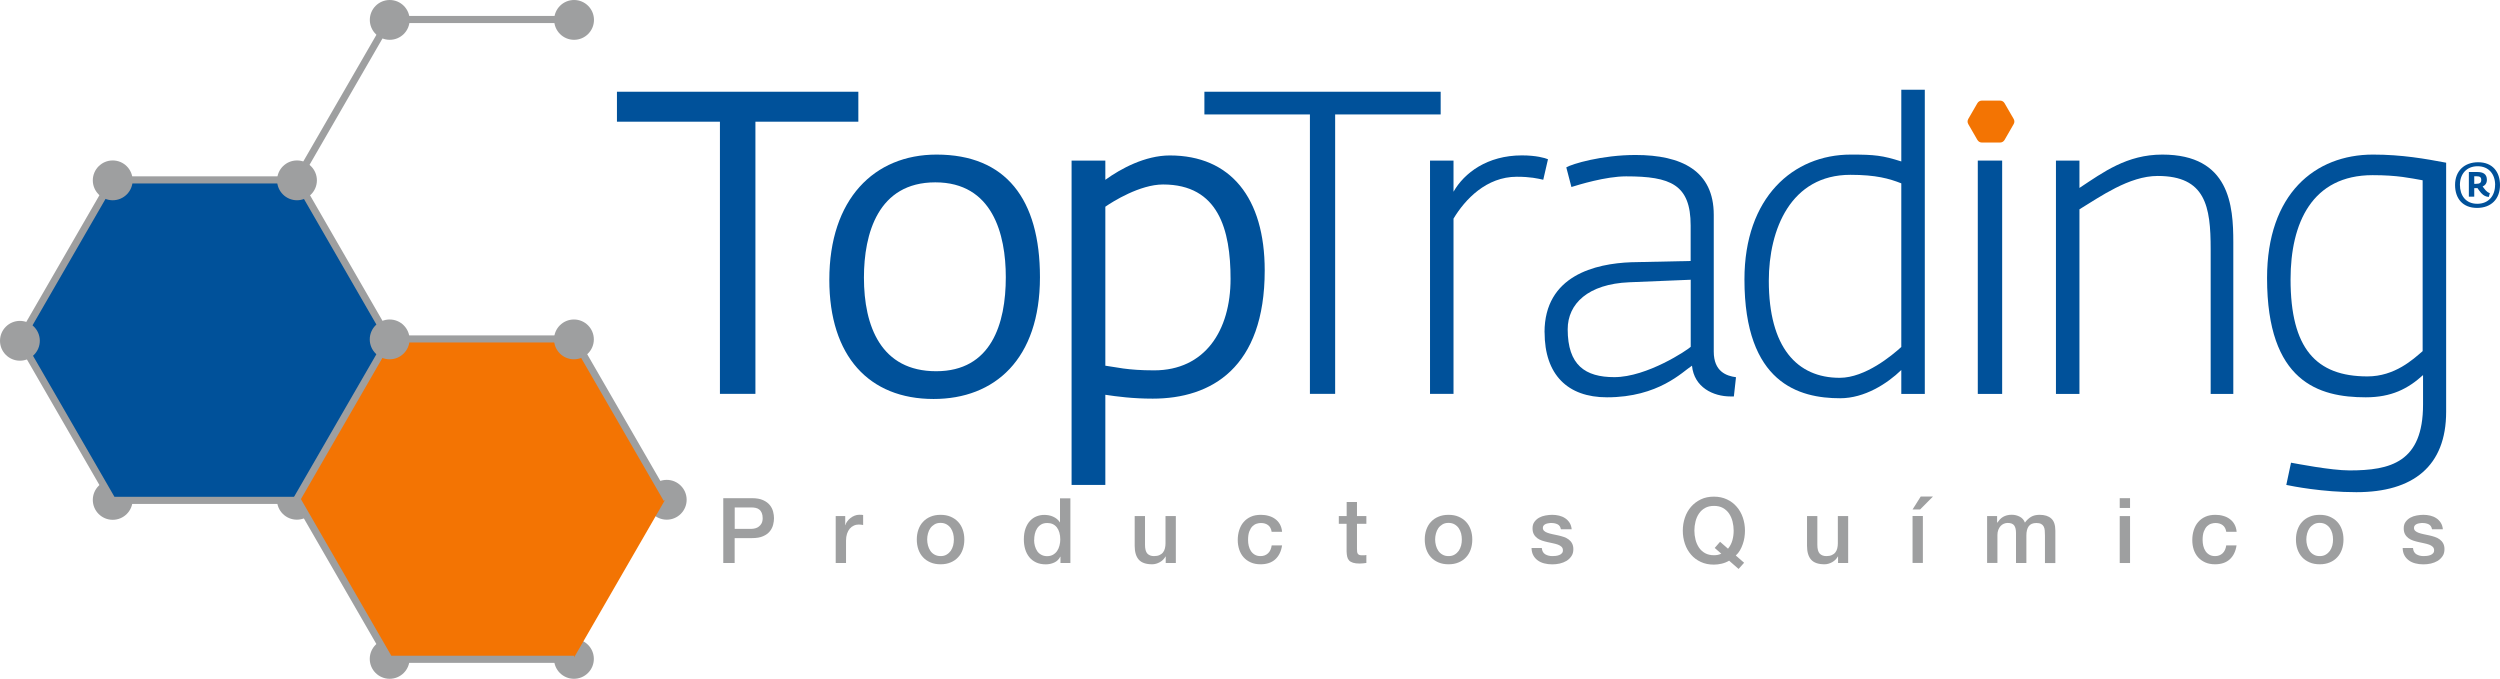 <?xml version="1.0" encoding="UTF-8"?> <svg xmlns="http://www.w3.org/2000/svg" id="Capa_1" data-name="Capa 1" viewBox="0 0 375.52 101.96"><defs><style> .cls-1 { fill: #9e9fa0; } .cls-2 { fill: #f37403; } .cls-3 { fill: #00519a; } </style></defs><path class="cls-1" d="m47.58,75.07c0,1.65-1.34,2.99-2.99,2.99s-2.99-1.34-2.99-2.99,1.34-2.99,2.99-2.99,2.99,1.34,2.99,2.99"></path><path class="cls-1" d="m103.14,75.07c0,1.65-1.34,2.99-2.99,2.99s-2.99-1.34-2.99-2.99,1.34-2.99,2.99-2.99,2.99,1.34,2.99,2.99"></path><path class="cls-1" d="m61.52,98.97c0,1.65-1.34,2.99-2.99,2.99s-2.99-1.34-2.99-2.99,1.34-2.99,2.99-2.99,2.99,1.34,2.99,2.99"></path><path class="cls-1" d="m89.2,98.97c0,1.65-1.34,2.99-2.99,2.99s-2.99-1.34-2.99-2.99,1.34-2.99,2.99-2.99,2.99,1.34,2.99,2.99"></path><path class="cls-1" d="m19.92,75.09c0,1.65-1.34,2.99-2.99,2.99s-2.99-1.34-2.99-2.99,1.34-2.99,2.99-2.99,2.99,1.34,2.99,2.99"></path><g><polygon class="cls-2" points="58.34 98.81 44.42 74.68 58.34 50.56 86.2 50.56 100.13 74.68 86.2 98.81 58.34 98.81"></polygon><polygon class="cls-3" points="16.83 75.11 2.9 50.98 16.83 26.86 44.68 26.86 58.61 50.98 44.68 75.11 16.83 75.11"></polygon><path class="cls-1" d="m89.22,2.99c0,1.65-1.34,2.99-2.99,2.99s-2.99-1.34-2.99-2.99S84.58,0,86.23,0s2.99,1.34,2.99,2.99"></path><polygon class="cls-1" points="86.26 99.57 58.17 99.57 43.97 74.97 58.17 50.38 86.57 50.38 100.62 74.71 99.7 75.24 85.95 51.44 58.78 51.44 45.2 74.97 58.78 98.5 86.26 98.5 86.26 99.57"></polygon><path class="cls-1" d="m61.52,50.98c0,1.65-1.34,2.99-2.99,2.99s-2.99-1.34-2.99-2.99,1.34-2.99,2.99-2.99,2.99,1.34,2.99,2.99"></path><path class="cls-1" d="m89.2,50.98c0,1.65-1.34,2.99-2.99,2.99s-2.99-1.34-2.99-2.99,1.34-2.99,2.99-2.99,2.99,1.34,2.99,2.99"></path><polygon class="cls-1" points="44.66 75.69 16.57 75.69 2.37 51.09 16.57 26.49 44.66 26.49 44.66 27.56 17.19 27.56 3.6 51.09 17.19 74.62 44.66 74.62 44.66 75.69"></polygon><path class="cls-1" d="m5.98,51.19c0,1.65-1.34,2.99-2.99,2.99s-2.99-1.34-2.99-2.99,1.34-2.99,2.99-2.99,2.99,1.34,2.99,2.99"></path><path class="cls-1" d="m19.92,27.09c0,1.65-1.34,2.99-2.99,2.99s-2.99-1.34-2.99-2.99,1.34-2.99,2.99-2.99,2.99,1.34,2.99,2.99"></path><path class="cls-1" d="m47.6,27.09c0,1.65-1.34,2.99-2.99,2.99s-2.99-1.34-2.99-2.99,1.34-2.99,2.99-2.99,2.99,1.34,2.99,2.99"></path><polyline class="cls-1" points="85.96 3.46 58.79 3.46 45.21 26.98 58.95 50.78 58.02 51.32 43.98 26.98 58.18 2.39 86.58 2.39"></polyline><path class="cls-1" d="m61.53,2.99c0,1.65-1.34,2.99-2.99,2.99s-2.99-1.34-2.99-2.99,1.34-2.99,2.99-2.99,2.99,1.34,2.99,2.99"></path><polygon class="cls-3" points="108.14 18.28 92.67 18.28 92.67 13.78 128.93 13.78 128.93 18.28 113.47 18.28 113.47 59.16 108.14 59.16 108.14 18.28"></polygon><path class="cls-3" d="m124.57,42.03c0-12.13,6.74-18.81,16.11-18.81,10.4,0,15.53,6.68,15.53,18.42,0,12.32-6.8,18.29-15.98,18.29-9.69,0-15.66-6.42-15.66-17.91m26.51-.38c0-6.48-1.99-14.25-10.59-14.25s-10.72,7.7-10.72,14.31c0,7.32,2.57,14.06,10.85,14.06s10.46-7.12,10.46-14.12"></path><path class="cls-3" d="m160.96,24.12h5.07v2.89c2.31-1.67,5.97-3.66,9.69-3.66,9.11,0,14.25,6.35,14.25,17.27,0,14.63-8.02,19.26-16.82,19.26-3.02,0-5.39-.32-7.12-.58v13.54h-5.07V24.12Zm23.88,17.78c0-7.38-1.8-14.19-10.14-14.19-3.47,0-7.57,2.57-8.67,3.34v23.88c1.54.19,3.21.7,7.32.7,7.64,0,11.49-5.97,11.49-13.74"></path><polygon class="cls-3" points="196.76 17.19 180.91 17.19 180.91 13.78 216.4 13.78 216.4 17.19 200.55 17.19 200.55 59.16 196.76 59.16 196.76 17.19"></polygon><path class="cls-3" d="m214.8,24.12h3.53v4.68c1.6-2.82,5.07-5.46,10.27-5.46,2.12,0,3.47.38,3.92.58l-.71,3.08c-.84-.19-1.93-.45-3.98-.45-4.56,0-7.77,3.4-9.5,6.29v26.32h-3.53V24.12Z"></path><path class="cls-3" d="m232,49.92c0-8.54,7.64-10.33,13.03-10.53l8.92-.19v-5.33c0-6.16-3.02-7.38-9.69-7.38-3.08,0-7.19,1.28-8.22,1.6l-.77-2.95c.83-.51,5.33-1.86,10.4-1.86,6.93,0,11.75,2.38,11.75,8.99v20.54c0,3.02,1.92,3.66,3.34,3.85l-.32,2.89h-.51c-2.57,0-5.46-1.35-5.78-4.62-1.41.9-5.01,4.75-12.77,4.75-5.91,0-9.37-3.4-9.37-9.76m21.95,2.18v-10.08l-9.24.38c-6.16.26-9.24,3.21-9.24,7.06,0,5.39,2.63,7.19,7,7.19,4.94,0,11.04-4.11,11.49-4.56"></path><path class="cls-3" d="m262.03,41.96c0-12.32,7.32-18.74,15.98-18.74,3.6,0,4.75.13,7.58,1.03v-10.77h3.53v45.69h-3.53v-3.59c-2.12,2.05-5.52,4.24-9.18,4.24-6.16,0-14.38-2.25-14.38-17.84m23.56,10.14v-24.58c-1.8-.71-3.79-1.28-7.64-1.28-8.98,0-12.26,8.22-12.26,15.92,0,10.01,4.24,14.57,10.65,14.57,3.85,0,7.9-3.4,9.24-4.62"></path><rect class="cls-3" x="297.08" y="24.12" width="3.66" height="35.05"></rect><path class="cls-3" d="m308.82,24.12h3.53v4.11c3.6-2.38,7.13-5.01,12.45-5.01,10.14,0,10.66,7.7,10.66,13.16v22.79h-3.4v-21.76c0-6.42-.77-10.98-7.96-10.98-4.3,0-8.66,3.14-11.75,5.01v27.73h-3.53V24.12Z"></path><path class="cls-3" d="m343.42,72.84l.71-3.34c.77.13,5.97,1.16,8.79,1.16,6.16,0,11.04-1.22,11.04-9.89v-4.43c-2.25,2.05-4.75,3.34-8.6,3.34-7.06,0-14.83-2.31-14.83-17.91,0-12.64,7.19-18.55,15.92-18.55,4.37,0,7.89.64,10.98,1.22v37.42c0,8.15-4.94,12.07-13.48,12.07-5.14,0-9.63-.9-10.53-1.09m20.48-20.09v-25.67c-1.86-.32-3.72-.77-7.51-.77-9.11,0-12.33,7.19-12.33,15.66,0,10.33,3.79,14.57,11.55,14.57,4.11,0,6.87-2.57,8.28-3.79"></path><path class="cls-2" d="m301.1,15.5l1.37,2.37c.14.24.14.53,0,.77l-1.37,2.38c-.14.24-.39.39-.67.39h-2.74c-.28,0-.53-.15-.67-.39l-1.37-2.38c-.14-.24-.14-.53,0-.77l1.37-2.37c.14-.24.39-.39.67-.39h2.74c.28,0,.53.15.67.39"></path><path class="cls-3" d="m368.77,27.78c0-2.13,1.42-3.41,3.47-3.41,2.18,0,3.28,1.47,3.28,3.43,0,2.07-1.31,3.43-3.45,3.43s-3.3-1.4-3.3-3.45m6.02,0c0-1.61-.95-2.81-2.63-2.81s-2.66,1.19-2.66,2.79.88,2.85,2.6,2.85,2.68-1.22,2.68-2.83m-2.07,1.24c-.14-.14-.46-.6-.58-.77-.06.01-.15.01-.22.01h-.26v1.28h-.81v-3.7h1.32c.77,0,1.39.27,1.39,1.17,0,.52-.27.84-.64,1,.33.41.55.83,1.08,1l-.15.57c-.42-.03-.78-.18-1.13-.57m-.77-1.4c.5,0,.76-.13.76-.58,0-.4-.2-.55-.64-.55h-.41v1.14h.29Z"></path></g><path class="cls-1" d="m108.64,74.83h4.3c.69,0,1.26.1,1.69.3.44.2.77.45,1.01.75.24.3.4.63.49.98.09.35.13.68.13.98s-.04.63-.13.98c-.09.35-.25.68-.49.98-.24.3-.57.55-1.01.74-.44.2-1,.29-1.69.29h-2.59v3.74h-1.71v-9.74Zm1.71,4.61h2.5c.19,0,.39-.03.59-.08.2-.05.39-.14.55-.27.17-.12.3-.29.41-.49.1-.2.16-.46.16-.77s-.05-.58-.14-.79c-.09-.21-.21-.38-.37-.5-.15-.12-.33-.21-.53-.25-.2-.04-.41-.07-.64-.07h-2.52v3.22Z"></path><path class="cls-1" d="m125.5,77.52h1.46v1.36h.03c.04-.19.13-.38.27-.56.13-.18.29-.35.48-.5.19-.15.39-.27.62-.36.23-.09.46-.14.7-.14.18,0,.31,0,.38.01s.14.02.21.03v1.5c-.11-.02-.22-.04-.33-.05s-.22-.02-.33-.02c-.26,0-.51.05-.74.16-.23.1-.44.26-.61.46-.17.2-.31.46-.41.76-.1.3-.15.65-.15,1.04v3.36h-1.55v-7.05Z"></path><path class="cls-1" d="m141.28,84.76c-.56,0-1.07-.09-1.51-.28-.44-.19-.82-.44-1.12-.77-.31-.33-.54-.72-.7-1.17-.16-.46-.24-.95-.24-1.5s.08-1.03.24-1.49c.16-.45.39-.85.7-1.17.3-.33.68-.59,1.12-.77.44-.19.94-.28,1.51-.28s1.07.09,1.51.28c.44.19.81.44,1.12.77.31.33.54.72.7,1.17.16.46.24.95.24,1.49s-.08,1.05-.24,1.5c-.16.46-.39.85-.7,1.17-.3.33-.68.59-1.12.77-.44.19-.94.28-1.51.28m0-1.23c.35,0,.65-.07.9-.22.26-.15.46-.34.63-.57.16-.24.28-.5.36-.8.07-.3.11-.6.11-.91s-.04-.6-.11-.9c-.08-.3-.2-.56-.36-.8-.16-.23-.37-.42-.63-.57-.25-.14-.55-.22-.9-.22s-.65.07-.9.22c-.25.15-.46.33-.63.57-.16.23-.28.5-.36.8-.08.3-.12.6-.12.9s.04.61.12.91c.08.3.2.56.36.8.16.24.37.43.63.57s.56.22.9.22"></path><path class="cls-1" d="m160.76,84.57h-1.47v-.95h-.03c-.21.41-.51.7-.91.88-.4.18-.82.27-1.27.27-.55,0-1.04-.1-1.45-.29-.42-.2-.76-.46-1.03-.8-.27-.34-.48-.74-.61-1.19-.14-.46-.2-.95-.2-1.48,0-.64.09-1.19.26-1.65.17-.46.4-.85.69-1.15.29-.3.61-.52.98-.66.37-.14.74-.21,1.13-.21.22,0,.44.02.67.06.23.04.45.11.65.2.21.09.4.21.58.35.18.14.33.31.44.5h.03v-3.6h1.56v9.74Zm-5.43-3.45c0,.3.04.6.12.89.08.29.2.55.35.78.16.23.36.41.61.54.25.14.54.21.87.21s.64-.07.9-.22c.25-.15.46-.34.61-.57.16-.24.28-.5.35-.8.08-.3.12-.6.12-.91,0-.78-.18-1.39-.52-1.83-.35-.44-.83-.65-1.43-.65-.36,0-.67.07-.92.22-.25.15-.46.35-.61.59-.16.24-.27.51-.34.82-.07.3-.1.62-.1.93"></path><path class="cls-1" d="m176.63,84.57h-1.53v-.98h-.03c-.19.35-.48.64-.85.85-.38.21-.76.32-1.15.32-.93,0-1.6-.23-2.01-.69-.41-.46-.62-1.15-.62-2.08v-4.47h1.55v4.32c0,.62.12,1.06.35,1.31.24.25.57.38,1,.38.33,0,.6-.05.82-.15.22-.1.4-.23.53-.4.14-.17.23-.37.29-.61.06-.24.09-.49.09-.76v-4.09h1.55v7.05Z"></path><path class="cls-1" d="m191.01,79.88c-.06-.44-.24-.77-.52-.99-.29-.22-.65-.33-1.08-.33-.2,0-.42.03-.64.1-.23.07-.44.2-.63.38-.19.19-.35.45-.48.78-.13.33-.19.77-.19,1.3,0,.29.03.58.1.87.07.29.18.55.33.78.15.23.34.41.58.55.24.14.52.21.86.21.46,0,.83-.14,1.13-.42.3-.28.48-.68.55-1.19h1.56c-.14.92-.49,1.62-1.04,2.11-.55.49-1.28.73-2.19.73-.56,0-1.04-.09-1.47-.28-.43-.19-.78-.44-1.07-.76s-.51-.71-.66-1.15c-.15-.45-.23-.93-.23-1.45s.07-1.02.22-1.49c.15-.46.36-.87.66-1.21.29-.34.65-.61,1.08-.8.43-.2.94-.29,1.52-.29.41,0,.8.05,1.17.16.37.1.7.26.98.47.29.21.52.47.7.79.18.32.29.69.33,1.13h-1.56Z"></path><path class="cls-1" d="m201.11,77.52h1.17v-2.12h1.55v2.12h1.41v1.16h-1.41v3.77c0,.16,0,.3.02.42.01.12.05.22.1.3.05.08.12.14.22.18.1.04.23.06.41.06.11,0,.22,0,.33,0,.11,0,.22-.02.33-.05v1.2c-.17.02-.34.04-.5.06s-.33.03-.51.03c-.41,0-.74-.04-.99-.12s-.45-.19-.59-.34c-.14-.15-.24-.34-.29-.57-.05-.23-.08-.49-.09-.78v-4.16h-1.17v-1.16Z"></path><path class="cls-1" d="m217.58,84.76c-.56,0-1.07-.09-1.51-.28-.44-.19-.82-.44-1.12-.77-.31-.33-.54-.72-.7-1.17-.16-.46-.24-.95-.24-1.5s.08-1.03.24-1.49c.16-.45.39-.85.7-1.17.3-.33.68-.59,1.12-.77.44-.19.94-.28,1.51-.28s1.07.09,1.51.28c.44.19.82.44,1.12.77.31.33.54.72.7,1.17.16.46.24.95.24,1.49s-.08,1.05-.24,1.5-.39.85-.7,1.17c-.3.33-.68.59-1.12.77-.44.19-.94.28-1.51.28m0-1.23c.35,0,.65-.07.9-.22.26-.15.46-.34.63-.57.16-.24.28-.5.36-.8.08-.3.11-.6.11-.91s-.04-.6-.11-.9c-.08-.3-.2-.56-.36-.8-.16-.23-.37-.42-.63-.57-.25-.14-.55-.22-.9-.22s-.65.07-.9.22c-.25.15-.46.33-.63.57-.16.23-.28.5-.36.8-.08.3-.12.6-.12.9s.04.61.12.91c.08.3.2.56.36.8.16.24.37.43.63.57.25.15.56.22.9.22"></path><path class="cls-1" d="m231.59,82.31c.04.46.22.77.52.95.3.18.66.27,1.08.27.14,0,.31-.01.5-.03.19-.02.36-.07.53-.13.16-.06.3-.16.4-.28.11-.12.15-.28.14-.48s-.08-.36-.22-.49c-.14-.13-.31-.23-.52-.31-.21-.08-.46-.14-.73-.2-.27-.05-.55-.11-.83-.18-.29-.06-.57-.14-.84-.23-.27-.09-.51-.21-.72-.37s-.38-.35-.51-.59-.19-.54-.19-.89c0-.38.09-.7.28-.96.19-.26.42-.47.71-.63.29-.16.61-.27.95-.33.35-.06.69-.1,1-.1.36,0,.71.04,1.04.12.33.08.63.2.9.38.27.17.49.4.67.67s.29.61.33,1h-1.62c-.07-.37-.24-.62-.51-.75-.27-.13-.58-.19-.92-.19-.11,0-.24,0-.39.03-.15.02-.29.05-.42.1s-.24.12-.33.22c-.09.09-.14.22-.14.38,0,.19.07.35.2.46.13.12.3.22.52.29.21.08.46.14.73.2.27.05.55.11.85.18.28.06.56.14.83.23.27.09.52.21.73.37.21.15.39.35.52.59.13.24.2.53.2.87,0,.42-.09.77-.29,1.06s-.44.53-.74.71c-.31.18-.64.31-1.02.4-.38.08-.74.12-1.11.12-.45,0-.86-.05-1.23-.15-.38-.1-.7-.25-.98-.46-.28-.21-.5-.46-.66-.77-.16-.3-.24-.67-.25-1.08h1.56Z"></path><path class="cls-1" d="m261.98,84.53l-.83.93-1.42-1.24c-.36.21-.74.36-1.13.45-.39.09-.78.14-1.16.14-.73,0-1.38-.13-1.96-.4s-1.07-.63-1.47-1.1c-.4-.46-.71-1-.92-1.62-.21-.62-.32-1.28-.32-1.98s.11-1.35.32-1.97c.21-.62.52-1.16.92-1.62.4-.46.89-.83,1.47-1.11s1.23-.41,1.96-.41,1.38.14,1.96.41,1.07.64,1.47,1.11c.4.46.71,1,.92,1.62.21.62.32,1.27.32,1.97,0,.34-.03.67-.08,1.02s-.14.68-.25,1c-.11.33-.25.64-.42.93-.17.3-.38.56-.63.78l1.25,1.09Zm-4.43-2.21l.82-.94,1.19,1.04c.31-.37.53-.8.66-1.27s.19-.96.19-1.45c0-.46-.06-.92-.17-1.37s-.29-.84-.52-1.19c-.24-.35-.55-.63-.92-.84-.38-.21-.82-.31-1.34-.31s-.97.1-1.34.31c-.38.21-.68.49-.92.84-.24.35-.41.75-.52,1.19-.11.45-.17.9-.17,1.37s.06.92.17,1.36c.11.45.29.84.52,1.19.24.35.54.63.92.84.38.21.83.31,1.34.31.18,0,.37-.02.55-.05.19-.04.37-.1.54-.18l-.98-.86Z"></path><path class="cls-1" d="m277.62,84.57h-1.53v-.98h-.03c-.19.35-.48.64-.85.85-.38.21-.76.32-1.15.32-.93,0-1.6-.23-2.01-.69-.41-.46-.62-1.15-.62-2.08v-4.47h1.55v4.32c0,.62.12,1.06.35,1.31.24.25.57.38,1,.38.33,0,.6-.05.82-.15.22-.1.4-.23.53-.4.14-.17.23-.37.29-.61.06-.24.09-.49.09-.76v-4.09h1.55v7.05Z"></path><path class="cls-1" d="m288.51,74.58h1.84l-1.94,1.95h-1.13l1.23-1.95Zm-1.23,2.93h1.55v7.05h-1.55v-7.05Z"></path><path class="cls-1" d="m298.51,77.52h1.47v.98h.04c.12-.17.25-.33.38-.48.14-.14.29-.27.46-.37.17-.1.36-.18.58-.24.22-.06.47-.09.75-.09.43,0,.82.1,1.19.29.37.19.63.49.78.89.26-.36.57-.65.91-.86.35-.21.78-.31,1.3-.31.75,0,1.33.18,1.74.55.41.36.62.97.62,1.83v4.87h-1.56v-4.12c0-.28-.01-.54-.03-.77-.02-.23-.07-.43-.16-.6-.09-.17-.22-.3-.39-.39-.17-.09-.41-.14-.71-.14-.53,0-.91.16-1.15.49-.24.33-.35.79-.35,1.39v4.13h-1.56v-4.53c0-.49-.09-.86-.27-1.11-.18-.25-.5-.38-.98-.38-.2,0-.39.04-.58.12-.19.08-.35.2-.49.35s-.25.35-.34.57c-.09.23-.13.49-.13.78v4.19h-1.55v-7.05Z"></path><path class="cls-1" d="m318.4,74.83h1.55v1.47h-1.55v-1.47Zm0,2.69h1.55v7.05h-1.55v-7.05Z"></path><path class="cls-1" d="m334.4,79.88c-.07-.44-.24-.77-.53-.99-.29-.22-.65-.33-1.08-.33-.2,0-.42.03-.64.1-.23.07-.44.2-.63.38-.19.19-.35.45-.48.78-.13.33-.19.77-.19,1.3,0,.29.04.58.1.87.07.29.18.55.33.78.15.23.34.41.58.55s.52.21.86.21c.46,0,.83-.14,1.13-.42.3-.28.48-.68.55-1.19h1.55c-.14.92-.49,1.62-1.04,2.11-.55.49-1.28.73-2.19.73-.55,0-1.04-.09-1.47-.28-.42-.19-.78-.44-1.07-.76s-.51-.71-.66-1.15c-.15-.45-.22-.93-.22-1.45s.07-1.02.22-1.49c.15-.46.36-.87.66-1.21.29-.34.65-.61,1.08-.8.43-.2.94-.29,1.52-.29.41,0,.8.05,1.17.16.37.1.7.26.98.47.29.21.52.47.7.79.18.32.29.69.33,1.13h-1.55Z"></path><path class="cls-1" d="m348.44,84.76c-.56,0-1.07-.09-1.51-.28-.44-.19-.82-.44-1.12-.77-.31-.33-.54-.72-.7-1.17-.16-.46-.24-.95-.24-1.5s.08-1.03.24-1.49c.16-.45.39-.85.7-1.17.3-.33.68-.59,1.12-.77.44-.19.94-.28,1.51-.28s1.07.09,1.51.28c.44.19.81.44,1.12.77.31.33.54.72.7,1.17.16.46.24.95.24,1.49s-.08,1.05-.24,1.5-.39.85-.7,1.17c-.3.33-.68.59-1.12.77-.44.19-.94.28-1.51.28m0-1.23c.35,0,.65-.07.9-.22.26-.15.46-.34.63-.57.16-.24.28-.5.36-.8.08-.3.11-.6.11-.91s-.04-.6-.11-.9c-.08-.3-.2-.56-.36-.8-.16-.23-.37-.42-.63-.57-.25-.14-.55-.22-.9-.22s-.65.07-.9.22c-.25.15-.46.33-.63.57-.16.23-.28.5-.36.8-.08.3-.12.6-.12.9s.04.61.12.91c.08.3.2.56.36.8.16.24.37.43.63.57.25.15.56.22.9.22"></path><path class="cls-1" d="m362.45,82.31c.04.46.22.77.52.95.3.18.66.27,1.08.27.14,0,.31-.01.5-.03.19-.02.36-.07.53-.13.16-.06.3-.16.4-.28.11-.12.15-.28.14-.48s-.08-.36-.22-.49c-.14-.13-.31-.23-.52-.31-.21-.08-.46-.14-.73-.2-.27-.05-.55-.11-.83-.18-.29-.06-.57-.14-.84-.23-.27-.09-.51-.21-.72-.37s-.38-.35-.51-.59-.19-.54-.19-.89c0-.38.09-.7.28-.96.19-.26.42-.47.71-.63.29-.16.61-.27.95-.33.35-.06.69-.1,1-.1.36,0,.71.04,1.04.12.33.08.63.2.9.38.27.17.49.4.67.67s.29.61.33,1h-1.63c-.07-.37-.24-.62-.51-.75-.27-.13-.58-.19-.92-.19-.11,0-.24,0-.39.03-.15.02-.29.05-.42.1s-.24.12-.33.22c-.09.09-.14.22-.14.38,0,.19.07.35.2.46s.3.22.52.29c.21.08.46.14.73.2.27.05.55.11.85.18.28.06.56.14.83.23.27.09.52.21.73.37.21.15.39.35.52.59.13.24.2.53.2.87,0,.42-.09.77-.29,1.06s-.44.53-.74.71c-.31.18-.64.31-1.02.4-.38.08-.74.12-1.11.12-.45,0-.86-.05-1.23-.15-.38-.1-.71-.25-.98-.46-.28-.21-.5-.46-.66-.77-.16-.3-.24-.67-.25-1.08h1.56Z"></path></svg> 